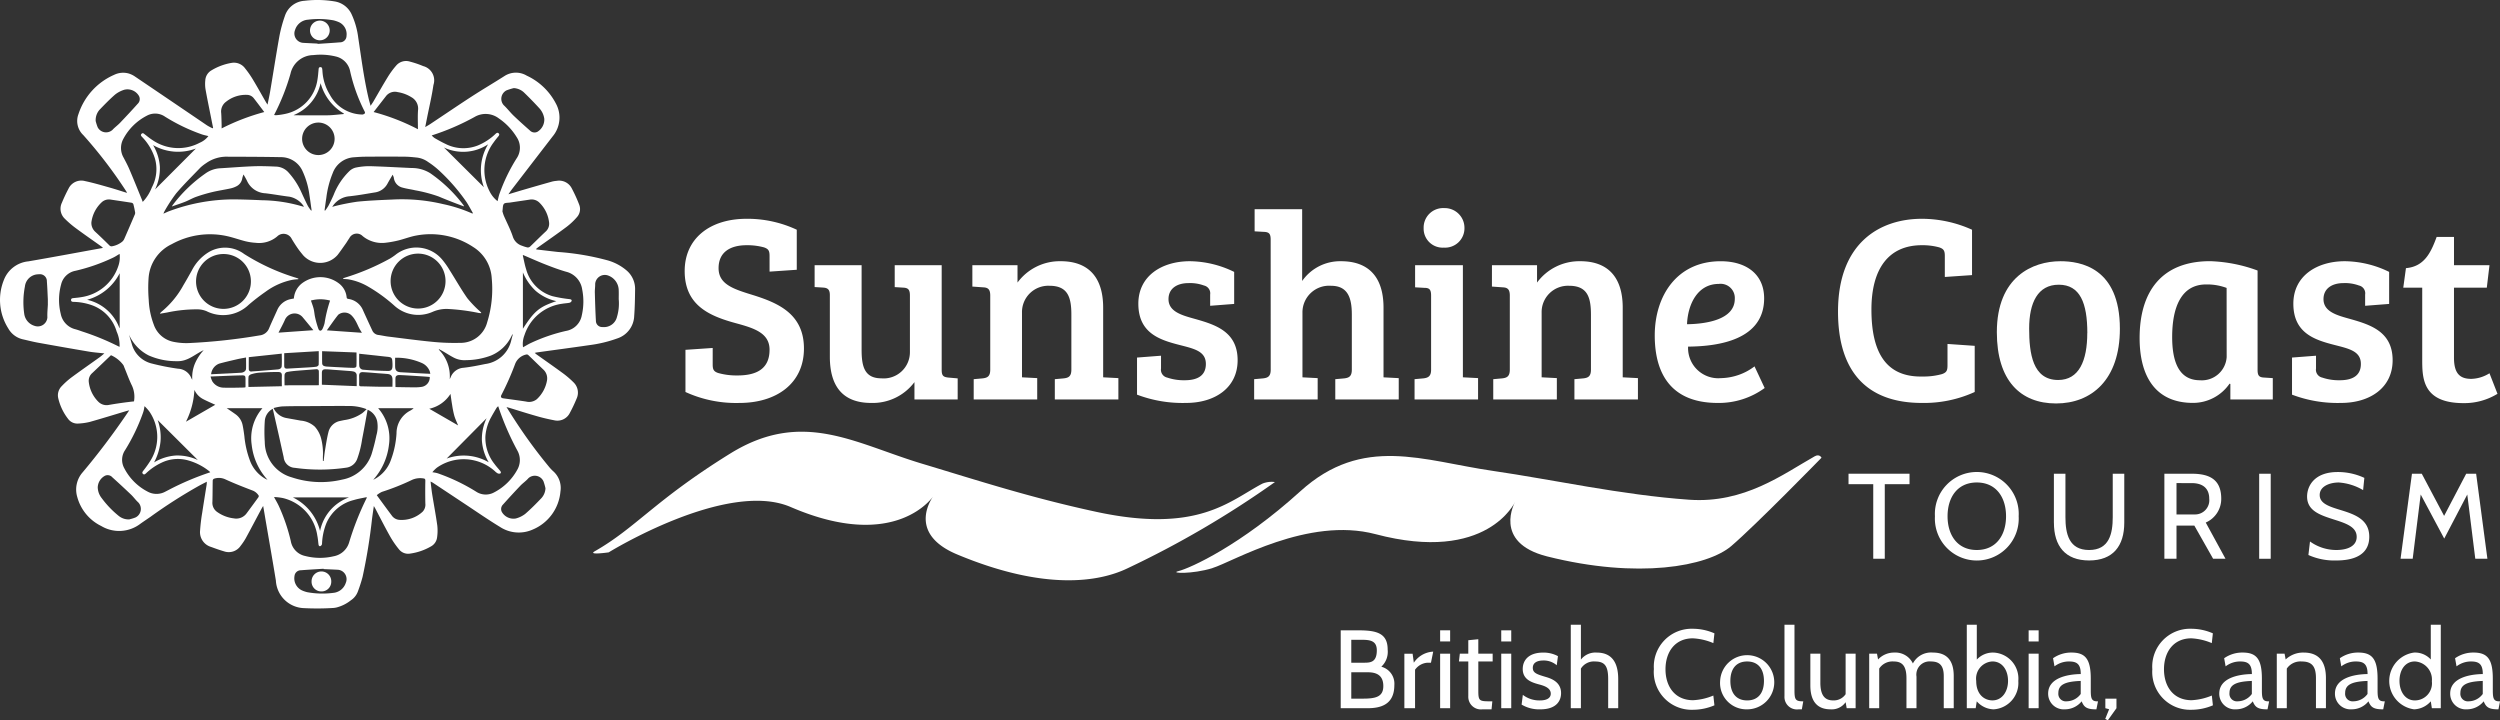 <svg xmlns="http://www.w3.org/2000/svg" xmlns:xlink="http://www.w3.org/1999/xlink" width="232.528" height="67" viewBox="0 0 232.528 67">
  <rect x="0" y="0" width="232.528" height="67" fill="#333333" stroke="none"/>
  <defs>
    <clipPath id="clip-path">
      <rect id="Rectangle_6" data-name="Rectangle 6" width="232.528" height="67" fill="none"/>
    </clipPath>
  </defs>
  <g id="logo_header" data-name="logo header" clip-path="url(#clip-path)">
    <path id="Path_131787" data-name="Path 131787" d="M50.84,25.911c0-1.564-1.416-2.011-3.154-2.482-2.456-.67-4.741-1.664-4.741-4.842,0-3.028,2.334-4.864,5.758-4.864A10.839,10.839,0,0,1,53.37,14.74v3.724l-2.53.173V17.2c0-.472-.076-.669-.522-.819a5.851,5.851,0,0,0-1.615-.2c-1.464,0-2.605.6-2.605,2.134s1.44,1.962,3.3,2.533c2.257.721,4.64,1.738,4.64,4.938,0,3.277-2.58,5.066-6.007,5.066a11.3,11.3,0,0,1-5.014-1.019V25.911l2.533-.173V27.25c0,.473.074.672.522.82a6.278,6.278,0,0,0,1.785.224c1.639,0,2.981-.522,2.981-2.383" transform="translate(20.738 6.627)" fill="#fff"/>
    <path id="Path_131788" data-name="Path 131788" d="M64.4,29.121h-4.02V27.508a4.843,4.843,0,0,1-4.022,1.937c-2.482,0-3.847-1.366-3.847-4.3V19.415c0-.522-.2-.67-.621-.7l-.795-.049V16.635h4.37V24.5c0,1.513.248,2.656,1.836,2.656A2.441,2.441,0,0,0,59.959,24.7V19.464c0-.546-.148-.719-.62-.744l-.795-.049V16.635h4.369v9.729c0,.547.148.67.621.721l.867.076Z" transform="translate(24.674 8.033)" fill="#fff"/>
    <path id="Path_131789" data-name="Path 131789" d="M60.989,16.756h4.2V18.37a4.878,4.878,0,0,1,4.02-1.986c2.482,0,3.946,1.391,3.946,4.32v6.479l1.416.074v1.986H68.659V27.356l.82-.074c.472-.05.719-.2.719-.82V21.349c0-1.639-.347-2.681-2.035-2.681a2.449,2.449,0,0,0-2.557,2.508v6.007l1.415.074v1.986H61.114V27.356l.82-.074c.472-.05.719-.2.719-.82V19.586c0-.546-.173-.744-.621-.77l-1.042-.074Z" transform="translate(29.451 7.912)" fill="#fff"/>
    <path id="Path_131790" data-name="Path 131790" d="M76.107,18.42c-1.068,0-1.861.5-1.861,1.49,0,1.14,1.191,1.489,2.358,1.812,1.937.546,4.071,1.166,4.071,3.872,0,2.582-2.134,3.971-4.79,3.971a11.946,11.946,0,0,1-4.567-.77V25.345l2.232-.172v1.191a.744.744,0,0,0,.572.842,4.8,4.8,0,0,0,1.637.249c1.243,0,1.962-.472,1.962-1.514,0-1.191-1.091-1.416-2.432-1.763-1.837-.47-3.848-1.091-3.848-3.845,0-2.583,2.186-3.949,4.791-3.949a9.57,9.57,0,0,1,4.121.994v2.979l-2.233.173V19.488a.746.746,0,0,0-.572-.844,3.741,3.741,0,0,0-1.44-.224" transform="translate(34.438 7.912)" fill="#fff"/>
    <path id="Path_131791" data-name="Path 131791" d="M80.2,15.951c0-.546-.15-.7-.623-.721l-.869-.049V13.12h4.421V19.8a4.3,4.3,0,0,1,3.624-1.839c2.481,0,3.944,1.392,3.944,4.32v6.48l1.415.074V30.82H86.21V28.932l.82-.073c.47-.052.719-.2.719-.82V22.926c0-1.516-.347-2.681-1.935-2.681a2.477,2.477,0,0,0-2.657,2.506V28.76l1.415.074V30.82H78.664V28.932l.82-.073c.472-.052.721-.2.721-.82Z" transform="translate(37.986 6.336)" fill="#fff"/>
    <path id="Path_131792" data-name="Path 131792" d="M93.22,28.791l1.412.074v1.986H88.725V28.964l.819-.074c.446-.05.719-.2.719-.8v-6.9c0-.546-.147-.719-.618-.719l-.87-.05v-2.06H93.22ZM91.48,13.053a1.835,1.835,0,0,1,1.886,1.863,1.8,1.8,0,0,1-1.911,1.812,1.765,1.765,0,0,1-1.885-1.812,1.811,1.811,0,0,1,1.91-1.863" transform="translate(42.845 6.303)" fill="#fff"/>
    <path id="Path_131793" data-name="Path 131793" d="M93.579,16.756h4.194V18.37a4.886,4.886,0,0,1,4.023-1.986c2.479,0,3.946,1.391,3.946,4.32v6.479l1.415.074v1.986h-5.908V27.356l.82-.074c.472-.05.718-.2.718-.82V21.349c0-1.639-.347-2.681-2.035-2.681A2.45,2.45,0,0,0,98.2,21.175v6.007l1.415.074v1.986H93.7V27.356l.82-.074c.472-.05.721-.2.721-.82V19.586c0-.546-.175-.744-.623-.77l-1.041-.074Z" transform="translate(45.189 7.912)" fill="#fff"/>
    <path id="Path_131794" data-name="Path 131794" d="M113.966,19.835c0,3.823-4.145,4.468-7.073,4.492a2.809,2.809,0,0,0,3.052,2.932,5.343,5.343,0,0,0,3.127-1.094l.943,2.012a7.221,7.221,0,0,1-4.367,1.389c-4.219,0-5.857-2.582-5.857-6.28,0-3.673,2.058-6.9,6.13-6.9,2.43,0,4.045,1.241,4.045,3.451m-4.219-1.341c-1.987,0-2.88,1.911-2.954,3.749,1.836-.025,4.443-.446,4.443-2.358a1.32,1.32,0,0,0-1.489-1.391" transform="translate(50.119 7.912)" fill="#fff"/>
    <path id="Path_131795" data-name="Path 131795" d="M123.084,16.18c-3.129,0-4.692,2.233-4.692,5.982,0,3.9,1.29,6.305,4.741,6.231a6.392,6.392,0,0,0,1.811-.222c.449-.15.523-.35.523-.82V25.364l2.531.175v4.293a11.343,11.343,0,0,1-4.914,1.019c-5.037,0-7.8-2.829-7.8-8.49,0-6.479,3.973-8.638,7.8-8.638a11.381,11.381,0,0,1,4.665,1.017v4.22l-2.531.174V17.2c0-.472-.074-.67-.521-.819a5.833,5.833,0,0,0-1.613-.2" transform="translate(55.672 6.627)" fill="#fff"/>
    <path id="Path_131796" data-name="Path 131796" d="M131.156,16.384c1.837,0,5.536.571,5.536,6.28,0,4.766-2.657,6.95-5.932,6.95-3.326,0-5.512-2.135-5.512-6.629,0-5.162,3.351-6.6,5.908-6.6m2.508,6.677c0-2.78-.67-4.493-2.657-4.493-1.959,0-2.754,1.689-2.754,4.071,0,2.307.322,4.791,2.7,4.791,1.937,0,2.706-1.787,2.706-4.369" transform="translate(60.481 7.912)" fill="#fff"/>
    <path id="Path_131797" data-name="Path 131797" d="M145.175,26.487c0,.547.148.7.62.719l.795.052v1.986h-3.946V27.8l-.076-.025a4.125,4.125,0,0,1-3.4,1.787c-3.5,0-4.965-2.484-4.965-6.031,0-4.369,2.086-7.151,6.553-7.151a13.994,13.994,0,0,1,4.419.87Zm-2.88-7.619a5.189,5.189,0,0,0-1.911-.323c-2.358,0-3.153,2.21-3.153,4.891,0,2.058.5,4.02,2.582,4.02A2.312,2.312,0,0,0,142.3,25.3Z" transform="translate(64.805 7.912)" fill="#fff"/>
    <path id="Path_131798" data-name="Path 131798" d="M148.551,18.42c-1.066,0-1.861.5-1.861,1.49,0,1.14,1.191,1.489,2.358,1.812,1.937.546,4.072,1.166,4.072,3.872,0,2.582-2.135,3.971-4.791,3.971a11.936,11.936,0,0,1-4.567-.77V25.345l2.232-.172v1.191a.745.745,0,0,0,.574.842,4.789,4.789,0,0,0,1.637.249c1.241,0,1.962-.472,1.962-1.514,0-1.191-1.091-1.416-2.433-1.763-1.837-.47-3.848-1.091-3.848-3.845,0-2.583,2.186-3.949,4.791-3.949a9.557,9.557,0,0,1,4.119.994v2.979l-2.233.173V19.488a.744.744,0,0,0-.569-.844,3.758,3.758,0,0,0-1.441-.224" transform="translate(69.421 7.912)" fill="#fff"/>
    <path id="Path_131799" data-name="Path 131799" d="M155.457,14.861v2.631h3.3l-.248,2.086h-3.053V26.1c0,1.517.6,1.963,1.613,1.963a3.323,3.323,0,0,0,1.688-.522l.746,1.911a5.906,5.906,0,0,1-3.153.867c-3.87,0-3.848-2.383-3.848-4.119V19.578h-1.762l.249-1.814c1.735-.148,2.331-1.489,2.855-2.9Z" transform="translate(72.792 7.176)" fill="#fff"/>
    <path id="Path_131800" data-name="Path 131800" d="M119.317,30.686v6.935h-1.072V30.686h-2.3v-.973h5.674v.973Z" transform="translate(55.988 14.348)" fill="#fff"/>
    <path id="Path_131801" data-name="Path 131801" d="M121.365,33.72a3.9,3.9,0,1,1,7.788,0,3.9,3.9,0,1,1-7.788,0m1.174,0c0,1.751.915,3.139,2.72,3.139s2.72-1.388,2.72-3.139-.915-3.141-2.72-3.141-2.72,1.389-2.72,3.141" transform="translate(58.606 14.297)" fill="#fff"/>
    <path id="Path_131802" data-name="Path 131802" d="M128.826,34.266V29.714H129.9v4.033c0,1.557.328,3.061,2.2,3.061s2.2-1.514,2.2-3.061V29.714h1.072v4.552c0,2.169-1.047,3.514-3.271,3.514s-3.273-1.345-3.273-3.514" transform="translate(62.209 14.349)" fill="#fff"/>
    <path id="Path_131803" data-name="Path 131803" d="M140.29,37.622l-1.748-3.086h-1.658v3.086h-1.128V29.714h2.559c1.647,0,2.73.543,2.73,2.316a2.4,2.4,0,0,1-1.441,2.224l1.837,3.368Zm-3.406-7.038V33.5h1.7a1.322,1.322,0,0,0,1.344-1.468c0-.915-.553-1.446-1.627-1.446Z" transform="translate(65.555 14.349)" fill="#fff"/>
    <rect id="Rectangle_5" data-name="Rectangle 5" width="1.072" height="7.908" transform="translate(210.129 44.063)" fill="#fff"/>
    <path id="Path_131804" data-name="Path 131804" d="M144.83,37.322l.147-1.255a4.191,4.191,0,0,0,2.46.792c.968,0,1.883-.328,1.883-1.22s-.9-1.232-2.042-1.591c-1.309-.421-2.571-.805-2.571-2.159,0-.982.675-2.282,2.843-2.282a5.824,5.824,0,0,1,2.482.544l-.114,1.139a5.122,5.122,0,0,0-2.266-.71c-.814,0-1.772.338-1.772,1.163,0,.734.755,1.028,1.7,1.323,1.387.429,2.911.847,2.911,2.562,0,.836-.35,2.205-3.081,2.205a5.882,5.882,0,0,1-2.583-.51" transform="translate(69.878 14.297)" fill="#fff"/>
    <path id="Path_131805" data-name="Path 131805" d="M157.52,37.622l-.744-5.976-2.144,4.1-2.189-4.1-.744,5.976h-1.129l1.06-7.908h.913l2.078,3.921,2.054-3.921h.925l1.048,7.908Z" transform="translate(72.709 14.348)" fill="#fff"/>
    <path id="Path_131806" data-name="Path 131806" d="M39.931,38.02c.916.531,1.82,1.05,2.678,1.548-.114-.286-.264-.59-.357-.912a8.8,8.8,0,0,1-.2-1c-.058-.328-.1-.658-.151-1.019a3.116,3.116,0,0,1-1.969,1.381m-19.909-.368c-.369-.171-.74-.326-1.1-.513a1.787,1.787,0,0,1-.841-.876,7.361,7.361,0,0,1-.786,2.963l2.724-1.573m8.9-9.7c.087.264.187.512.251.768s.077.54.141.808a8.7,8.7,0,0,0,.3,1.054c.089.237.274.233.389,0a2.824,2.824,0,0,0,.188-.523,12.549,12.549,0,0,1,.512-2.1,3.391,3.391,0,0,0-1.777-.007m7.861,8.051c.589.009,1.16.024,1.732.024a4.256,4.256,0,0,0,.715-.044.893.893,0,0,0,.741-.919c-.083-.006-.168-.019-.251-.025q-.71-.051-1.418-.092c-.374-.024-.746-.046-1.12-.061-.249-.009-.386.074-.4.267-.016.273,0,.544,0,.851m-13.969.03c.01-.031.021-.043.021-.056,0-.227,0-.454,0-.681,0-.335-.025-.393-.371-.383-.94.021-1.877.067-2.88.107a2.27,2.27,0,0,0,.16.443,1.262,1.262,0,0,0,1.077.595c.586.019,1.174,0,1.762-.01.079,0,.156-.01.227-.015m.077-2.783c-.313.059-.6.107-.873.172-.546.128-1.093.251-1.63.4a1.175,1.175,0,0,0-.749.988c.2-.01.409-.019.614-.031.719-.034,1.441-.068,2.162-.111.261-.015.466-.168.473-.375.013-.34,0-.679,0-1.047m6.261-2.534c-.35-.424-.66-.805-.976-1.182a.979.979,0,0,0-1.676.233c-.176.4-.389.777-.589,1.177l3.24-.228m7.607,2.561c0,.292-.006.559,0,.824.007.356.151.5.51.525q1.141.065,2.281.125c.151.009.3.013.482.021-.022-.095-.033-.165-.053-.231a1.388,1.388,0,0,0-.781-.792,5.854,5.854,0,0,0-2.439-.472m-3.09-2.321c-.107-.176-.194-.313-.265-.452-.117-.227-.208-.464-.34-.681a2.108,2.108,0,0,0-.4-.519.941.941,0,0,0-1.2-.022c-.366.457-.691.943-1.057,1.447,1.111.079,2.172.153,3.258.227m2.844,5.021c0-.254.013-.5,0-.744-.021-.292-.169-.418-.467-.445s-.612-.049-.918-.071c-.454-.037-.9-.076-1.36-.1-.262-.01-.359.107-.354.365s.009.509,0,.762c-.007.153.05.191.194.193.555.006,1.108.028,1.662.036.408.007.814,0,1.249,0m-10.294-.046c0-.311-.013-.6,0-.884.024-.394-.092-.443-.44-.44-.562,0-1.124.027-1.683.064a3.54,3.54,0,0,0-.741.151c-.093.03-.225.136-.231.217-.028.314-.012.632-.012.961l3.1-.068M33.41,32.9c0,.387-.015.753.006,1.118a.392.392,0,0,0,.4.371c.3.027.6.05.9.064.454.024.908.043,1.36.049.288.006.4-.1.427-.389a3.342,3.342,0,0,0-.006-.439c-.018-.393-.079-.452-.475-.491-.445-.043-.888-.1-1.333-.145-.417-.046-.832-.089-1.283-.138m-10.266.323c0,.383-.007.743,0,1.1a.216.216,0,0,0,.262.228c.233-.021.466-.031.7-.049q.867-.069,1.736-.142c.185-.016.35-.111.363-.288.028-.387.007-.779.007-1.18l-3.073.328m6.52,2.611c0-.434.009-.86,0-1.286,0-.162-.12-.217-.282-.2-.612.05-1.223.093-1.834.144-.258.024-.518.05-.773.1a.313.313,0,0,0-.3.282c-.016.319,0,.636,0,.967Zm3.523.086c0-.347,0-.667,0-.986a.359.359,0,0,0-.3-.375,1.812,1.812,0,0,0-.3-.044c-.54-.04-1.08-.082-1.618-.12-.234-.016-.467-.044-.7-.043s-.32.1-.322.334v1.1l3.231.133m-3.209-3.249c0,.408-.009.795.009,1.18a.293.293,0,0,0,.165.194,1.021,1.021,0,0,0,.332.058q.632.038,1.26.068c.375.021.747.042,1.123.047.129,0,.3-.018.305-.187.018-.414.006-.823.006-1.243-1.071-.04-2.118-.08-3.2-.119m-3.525.187c0,.4,0,.78,0,1.16,0,.212.079.285.3.273.652-.037,1.308-.074,1.96-.113.246-.016.494-.028.737-.068.079-.012.2-.108.208-.171.016-.417.007-.836.007-1.272l-3.21.191M47.7,31.087c-.046.037-.061.042-.064.052-.021.037-.037.071-.055.108a3.654,3.654,0,0,1-1.914,1.822,6.712,6.712,0,0,1-2.309.429A2.16,2.16,0,0,1,42.2,33.26c-.331-.172-.645-.378-.967-.566-.128-.076-.26-.144-.391-.215l-.034.037a3.5,3.5,0,0,1,1.022,2.746c.046-.087.067-.12.08-.156a1.382,1.382,0,0,1,1.213-.9c.675-.076,1.345-.212,2.009-.348a2.86,2.86,0,0,0,2.423-2.21c.043-.176.092-.35.148-.562m-35.7.055c.083.273.163.546.245.817a2.55,2.55,0,0,0,1.894,1.86,21.92,21.92,0,0,0,2.411.475,1.4,1.4,0,0,1,1.246.884c.013.033.036.062.085.147a3.332,3.332,0,0,1,.246-1.507,4.42,4.42,0,0,1,.817-1.249c-.814.368-1.478,1.059-2.457,1.025a6.325,6.325,0,0,1-2.648-.528,3.947,3.947,0,0,1-1.837-1.923M29.823,7.729a4.173,4.173,0,0,1-2.515,2.979.944.944,0,0,0,.208.016c1,0,2,.015,3,0,.477-.009.952-.074,1.427-.113.015,0,.028-.018.058-.04a4.712,4.712,0,0,1-2.181-2.841M11.134,25.409A4.824,4.824,0,0,1,8.1,27.884a4.174,4.174,0,0,1,3.012,2.645.2.2,0,0,0,.021-.09v-5.03m33.872-8A4.642,4.642,0,0,1,45.4,13.42a4.188,4.188,0,0,1-4.109.3l3.716,3.694M32.47,46.262H27.236a4.735,4.735,0,0,1,2.533,3.129,4.2,4.2,0,0,1,2.7-3.129M14.328,43.01a4.548,4.548,0,0,1,1.99-.641,4.474,4.474,0,0,1,2.083.42c-1.268-1.26-2.5-2.49-3.737-3.719a4.672,4.672,0,0,1,.265,2,5.235,5.235,0,0,1-.6,1.94m37.421-15a4.4,4.4,0,0,1-1.928-.958,5.036,5.036,0,0,1-1.186-1.713v5.236c1.075-1.661,1.527-2.037,3.114-2.565M14.236,13.493a4.529,4.529,0,0,1,.636,2.03,4.565,4.565,0,0,1-.452,2.1l3.8-3.808a4.685,4.685,0,0,1-3.98-.317M45.458,43a4.549,4.549,0,0,1-.636-2.017,4.462,4.462,0,0,1,.439-2.086l-3.719,3.756A4.625,4.625,0,0,1,45.458,43m-21.044-5.03H21.091c.3.2.549.371.79.543a1.643,1.643,0,0,1,.684,1.025c.071.341.119.682.163,1.028a8.876,8.876,0,0,0,.52,2.275,3.222,3.222,0,0,0,1.45,1.7c.059.03.123.056.184.085a5.755,5.755,0,0,1-1.473-3.258,4.247,4.247,0,0,1,1-3.4m10.3,6.658c.028-.015.059-.027.09-.04a3.239,3.239,0,0,0,1.567-1.824,8.447,8.447,0,0,0,.515-2.46,2.36,2.36,0,0,1,1.286-2.113,3.318,3.318,0,0,0,.288-.19l-.016-.034H35.17a4.253,4.253,0,0,1,1.007,3.409,5.869,5.869,0,0,1-1.465,3.252m16.024.792a5.594,5.594,0,0,0-.185-.648.887.887,0,0,0-1.406-.289c-.215.252-.5.442-.733.682q-.83.872-1.63,1.768a.586.586,0,0,0-.082.724,1.249,1.249,0,0,0,1.268.571,2.415,2.415,0,0,0,.873-.421c.535-.458,1.032-.965,1.521-1.477a1.448,1.448,0,0,0,.372-.909M12.053,48.3a3.877,3.877,0,0,0,.553-.171.886.886,0,0,0,.268-1.387c-.246-.219-.44-.5-.681-.731-.575-.547-1.157-1.088-1.747-1.618a.576.576,0,0,0-.755-.1,1.268,1.268,0,0,0-.6,1.034,1.677,1.677,0,0,0,.375,1.013A8.894,8.894,0,0,0,11.061,48a1.448,1.448,0,0,0,.992.308M4.45,28.286h0c0-.148,0-.294,0-.442-.027-.559-.047-1.12-.09-1.677a.642.642,0,0,0-.743-.654,1.273,1.273,0,0,0-1.3,1.137,7.6,7.6,0,0,0-.067,2.512,1.356,1.356,0,0,0,.965,1.146.892.892,0,0,0,1.192-.8c-.019-.406.028-.816.046-1.22M30.1,52.932V52.9c-.706.046-1.413.085-2.118.141a.591.591,0,0,0-.589.528,1.241,1.241,0,0,0,.727,1.36,2.81,2.81,0,0,0,.454.151,7.756,7.756,0,0,0,2.414.064,1.348,1.348,0,0,0,1.174-.931.874.874,0,0,0-.781-1.222c-.426-.022-.854-.04-1.28-.059M8.9,11.261a4.557,4.557,0,0,0,.184.574.88.88,0,0,0,1.373.248c.221-.24.492-.432.718-.669.553-.58,1.1-1.163,1.631-1.759a.6.6,0,0,0,.09-.776,1.237,1.237,0,0,0-1.338-.531A2.625,2.625,0,0,0,10.7,8.8c-.507.442-.977.927-1.443,1.412A1.459,1.459,0,0,0,8.9,11.261M57.548,27.835c0-.265.01-.534,0-.8a1.479,1.479,0,0,0-.962-1.4.9.9,0,0,0-1.228.77c.007.273-.04.547-.031.82.024.879.049,1.76.1,2.638a.577.577,0,0,0,.621.555,1.238,1.238,0,0,0,1.338-.945,4.351,4.351,0,0,0,.163-1.642M47.785,8.194a6.354,6.354,0,0,0-.663.206.883.883,0,0,0-.27,1.382c.325.305.6.667.919.976.5.477,1.008.934,1.524,1.388a.594.594,0,0,0,.7.107,1.331,1.331,0,0,0,.63-1.21,1.819,1.819,0,0,0-.44-.952q-.712-.781-1.477-1.517a1.522,1.522,0,0,0-.928-.38M29.536,4.053l0,.031c.7-.049,1.4-.089,2.094-.147a.6.6,0,0,0,.6-.592,1.229,1.229,0,0,0-.719-1.289,3.269,3.269,0,0,0-.494-.165,7.86,7.86,0,0,0-2.373-.059,1.356,1.356,0,0,0-1.2.955.873.873,0,0,0,.771,1.2c.44.025.882.044,1.323.065M28.1,12.91A1.511,1.511,0,1,0,29.615,11.4,1.512,1.512,0,0,0,28.1,12.91m-3.522-2.493c-.332-.437-.642-.856-.962-1.265a.815.815,0,0,0-.578-.326,2.931,2.931,0,0,0-2.014.639,1.126,1.126,0,0,0-.449,1.059c.025.372.028.747.039,1.121,0,.087,0,.178,0,.3a20.235,20.235,0,0,1,3.965-1.524m10.171,0a19.9,19.9,0,0,1,4.122,1.6c0-.626-.031-1.194.009-1.759a1.214,1.214,0,0,0-.623-1.225,3.4,3.4,0,0,0-1.268-.469,1.044,1.044,0,0,0-1.068.347c-.387.5-.771.991-1.173,1.508M21.816,48.226a1.194,1.194,0,0,0,1.12-.479c.371-.5.738-1,1.1-1.5.027-.04.046-.128.022-.154a1.171,1.171,0,0,0-.513-.449c-.876-.334-1.753-.675-2.605-1.068a1.406,1.406,0,0,0-1.04-.047.213.213,0,0,0-.114.156c-.015.67-.009,1.338-.03,2a1.033,1.033,0,0,0,.424.921,3.339,3.339,0,0,0,1.631.615m13.229-2.169c.489.667.94,1.287,1.4,1.9a.946.946,0,0,0,.7.4,2.865,2.865,0,0,0,2.167-.756.953.953,0,0,0,.254-.774c-.012-.7-.015-1.4,0-2.1,0-.135-.025-.2-.151-.219a1.862,1.862,0,0,0-1.06.12A21.876,21.876,0,0,1,35.52,45.75a2.239,2.239,0,0,0-.475.307M50.887,35.315a1.113,1.113,0,0,0-.357-.948c-.464-.439-.919-.891-1.382-1.333a.233.233,0,0,0-.162-.067,1.422,1.422,0,0,0-1.065.863,25.749,25.749,0,0,1-1.284,2.906c-.095.173-.024.289.171.313.707.1,1.415.19,2.122.3a1.143,1.143,0,0,0,1-.219,3.091,3.091,0,0,0,.958-1.811M8.5,20.682a1.111,1.111,0,0,0,.368.884c.442.408.873.827,1.3,1.25a.276.276,0,0,0,.283.085,2.06,2.06,0,0,0,.918-.423.716.716,0,0,0,.185-.248q.485-1.105.959-2.22a.461.461,0,0,0,.059-.224c-.044-.27-.1-.538-.169-.8a.235.235,0,0,0-.163-.129c-.639-.1-1.281-.193-1.922-.289a.992.992,0,0,0-.826.216,3.077,3.077,0,0,0-.992,1.9M30.036,42.873a.518.518,0,0,0,.065.007c.044-.341.076-.687.133-1.025.095-.566.179-1.134.32-1.688a1.38,1.38,0,0,1,1.085-1.014c.123-.028.248-.052.372-.079a3.839,3.839,0,0,0,1.685-.647c.138-.107.26-.234.408-.366a4.462,4.462,0,0,0-1.649-.3c-1.32-.007-2.644.006-3.97.013-.752,0-1.508,0-2.261.028a4.985,4.985,0,0,0-.78.151,1.634,1.634,0,0,0,1.253.939c.426.08.853.15,1.278.231a2.211,2.211,0,0,1,1.3.556,2.621,2.621,0,0,1,.592,1.1,5.584,5.584,0,0,1,.166,1.689c0,.136,0,.273,0,.408m-19.709-9.84c-.6.571-1.166,1.12-1.738,1.658a.948.948,0,0,0-.329.824,3.075,3.075,0,0,0,.884,1.842,1.079,1.079,0,0,0,1,.3c.387-.068.774-.129,1.166-.184s.764-.1,1.155-.144a2.46,2.46,0,0,0-.181-1.447c-.279-.566-.489-1.166-.733-1.751a.813.813,0,0,0-.08-.184,2.851,2.851,0,0,0-1.14-.909m36.4-13.4a3.882,3.882,0,0,0,.125.4c.28.648.614,1.277.838,1.946a1.307,1.307,0,0,0,.867.872,3.49,3.49,0,0,0,.5.157.317.317,0,0,0,.239-.074c.479-.455.943-.924,1.425-1.376a.979.979,0,0,0,.351-.854,3.051,3.051,0,0,0-.881-1.843,1.034,1.034,0,0,0-.937-.3c-.608.093-1.216.178-1.822.271-.2.03-.466.006-.565.123-.119.139-.089.4-.135.675M25.374,38.024a1.374,1.374,0,0,0-.747,1.166,14.329,14.329,0,0,0,0,1.922A3.436,3.436,0,0,0,27.144,44.4a8.558,8.558,0,0,0,4.684.208,3.561,3.561,0,0,0,2.727-2.35,17.98,17.98,0,0,0,.452-1.759,2.869,2.869,0,0,0,.076-1.308,1.5,1.5,0,0,0-.891-1.08c-.171.927-.331,1.84-.512,2.748a9.038,9.038,0,0,1-.461,1.837,1.249,1.249,0,0,1-1,.8,16.8,16.8,0,0,1-4.793.018,1.088,1.088,0,0,1-1.041-.992c-.166-.737-.325-1.474-.491-2.208-.171-.753-.343-1.507-.522-2.287M43.94,19.86a.6.6,0,0,1,.047-.039c-.2-.348-.386-.706-.607-1.044A17.729,17.729,0,0,0,40.8,15.821a7.657,7.657,0,0,0-.983-.756,2.2,2.2,0,0,0-1.032-.409c-.38-.039-.758-.08-1.139-.082-1.2-.012-2.393-.009-3.59,0-.393,0-.787.028-1.18.058a2.241,2.241,0,0,0-1.932,1.477,8.773,8.773,0,0,0-.593,2.3c-.061.386-.108.771-.165,1.157l.055.025a4.576,4.576,0,0,0,.307-.452c.172-.331.334-.669.485-1.011a6.252,6.252,0,0,1,1.471-2.22,1.285,1.285,0,0,1,.584-.32,6.3,6.3,0,0,1,1.309-.132c1.3.037,2.6.114,3.9.172a3.194,3.194,0,0,1,1.728.488,13.465,13.465,0,0,1,3.093,2.978.676.676,0,0,1,.049.1.839.839,0,0,1-.117-.033c-.758-.279-1.505-.571-2.248-.885a13.734,13.734,0,0,0-2.18-.575c-.39-.093-.79-.139-1.174-.249a1.06,1.06,0,0,1-.817-.915,1.387,1.387,0,0,0-.11-.288c-.169.291-.326.547-.469.811a1.574,1.574,0,0,1-1.2.841c-.777.126-1.554.27-2.334.353a2.073,2.073,0,0,0-1.616.988c.11-.031.2-.061.288-.082a20.522,20.522,0,0,1,2.037-.4c1.083-.11,2.172-.153,3.261-.2a16.56,16.56,0,0,1,4.733.426,13.542,13.542,0,0,1,2.711.875m-15-.27c.018-.009.034-.016.052-.027-.068-.467-.126-.934-.2-1.4a7.655,7.655,0,0,0-.633-2.224,2.194,2.194,0,0,0-2.014-1.323c-1.618-.031-3.236-.039-4.854-.037a3.291,3.291,0,0,0-2.118.6,4.14,4.14,0,0,0-.507.39c-.768.8-1.56,1.579-2.276,2.42A14.524,14.524,0,0,0,15.3,19.647a1.766,1.766,0,0,0-.1.227c.215-.092.393-.184.581-.249a17.2,17.2,0,0,1,6.058-1.08c.842.012,1.685.04,2.524.08a13.748,13.748,0,0,1,3.752.571c.043.013.09.015.163.03a2.052,2.052,0,0,0-1.355-.93c-.741-.092-1.478-.227-2.22-.317a1.976,1.976,0,0,1-1.725-1.151c-.087-.191-.2-.368-.326-.6a2.235,2.235,0,0,0-.114.334,1.006,1.006,0,0,1-.568.776,2.231,2.231,0,0,1-.546.191c-.547.119-1.1.2-1.649.329a15.093,15.093,0,0,0-1.492.436c-.359.123-.688.32-1.042.463-.4.159-.808.291-1.255.449a1.5,1.5,0,0,1,.086-.145,13.374,13.374,0,0,1,3.015-2.911,2.6,2.6,0,0,1,1.314-.494c1.056-.062,2.107-.151,3.162-.191.7-.027,1.4,0,2.1.03a1.618,1.618,0,0,1,1.164.54,6.927,6.927,0,0,1,1.192,1.82c.2.436.4.872.617,1.3a3.707,3.707,0,0,0,.3.433m17.4,18.2a.666.666,0,0,0-.142.136c-.171.285-.34.569-.5.862a4.278,4.278,0,0,0-.546,1.787A3.917,3.917,0,0,0,46,43.165c.156.214.337.412.51.617.071.086.122.191.019.26a.333.333,0,0,1-.259-.025,1.233,1.233,0,0,1-.233-.184,4.339,4.339,0,0,0-5.4-.335,2.768,2.768,0,0,0-.421.423c.128.021.234.036.338.059s.219.059.326.1a17.769,17.769,0,0,1,3.381,1.634,1.628,1.628,0,0,0,1.711.077A5.155,5.155,0,0,0,48.107,43.7a1.806,1.806,0,0,0,.01-1.8,25.314,25.314,0,0,1-1.777-4.115M48.649,32.3c.265-.145.509-.3.77-.418a16.089,16.089,0,0,1,3.212-1.1,1.793,1.793,0,0,0,1.484-1.459,5.733,5.733,0,0,0,.037-2.387,1.988,1.988,0,0,0-1.505-1.664c-.672-.194-1.329-.442-1.983-.7-.679-.267-1.346-.571-2.023-.856a.256.256,0,0,0-.006.086c.1.414.171.835.3,1.237a3.591,3.591,0,0,0,2.439,2.506,12.011,12.011,0,0,0,1.591.277c.113.019.237.04.2.179a.291.291,0,0,1-.2.159c-.214.046-.437.05-.654.089a4.28,4.28,0,0,0-3.528,2.921,2.237,2.237,0,0,0-.136,1.13M19.376,12.656c-.209-.053-.418-.092-.617-.162a17.114,17.114,0,0,1-3.4-1.636,1.614,1.614,0,0,0-1.71-.092A5.131,5.131,0,0,0,11.481,12.9a1.781,1.781,0,0,0,.016,1.763c.19.36.381.721.541,1.094.4.937.78,1.883,1.166,2.828.024.056.04.116.064.188.039-.033.058-.05.077-.068a4.164,4.164,0,0,0,.779-1.272,3.625,3.625,0,0,0,.3-2.644,4.993,4.993,0,0,0-1.182-2.023c-.085-.093-.208-.191-.076-.32s.225,0,.325.071c.23.175.451.36.694.513a4.246,4.246,0,0,0,4.4.243,1.959,1.959,0,0,0,.8-.62M34.127,46.265a.473.473,0,0,0-.116-.006c-.369.077-.743.141-1.1.249a3.761,3.761,0,0,0-2.539,2.122,5.7,5.7,0,0,0-.421,1.968.279.279,0,0,1-.156.2c-.12.031-.162-.074-.175-.187-.031-.27-.053-.547-.11-.814a4.22,4.22,0,0,0-3.2-3.473,5.272,5.272,0,0,0-.823-.095c.171.317.334.584.461.868a17.147,17.147,0,0,1,1.1,3.234,1.712,1.712,0,0,0,1.338,1.382,5.519,5.519,0,0,0,2.64.028,1.844,1.844,0,0,0,1.443-1.277,26.375,26.375,0,0,1,1.664-4.2M46.28,18.706c.061-.24.1-.463.176-.676a16.7,16.7,0,0,1,1.579-3.274,1.758,1.758,0,0,0,.022-2A5.7,5.7,0,0,0,46.4,11.015a2.026,2.026,0,0,0-2.278-.125,22.261,22.261,0,0,1-3.97,1.707,1.707,1.707,0,0,0,.271.245c.328.188.661.377,1.005.538a3.661,3.661,0,0,0,3.028.145A5.324,5.324,0,0,0,46.1,12.444c.086-.079.178-.135.279-.042s.047.19-.027.28c-.144.173-.289.35-.418.535a4.288,4.288,0,0,0-.387,4.6,2.61,2.61,0,0,0,.728.89M19.562,43.939a.8.8,0,0,0-.086-.1,5.519,5.519,0,0,0-1.92-1,3.491,3.491,0,0,0-2.537.2,5.424,5.424,0,0,0-1.431.979c-.089.082-.181.166-.292.059s-.034-.2.036-.3a9.864,9.864,0,0,0,.713-1.016,4.166,4.166,0,0,0-.148-4.478,3.885,3.885,0,0,0-.454-.506c-.03.154-.043.267-.07.374a2.649,2.649,0,0,1-.1.325,17.84,17.84,0,0,1-1.634,3.384,1.607,1.607,0,0,0-.087,1.677,5.055,5.055,0,0,0,2.2,2.2,1.709,1.709,0,0,0,1.634-.013c.1-.047.191-.1.286-.147a25.685,25.685,0,0,1,3.885-1.65M11.12,23.616c-.2.119-.389.246-.589.343a17,17,0,0,1-3.507,1.226,1.686,1.686,0,0,0-1.341,1.28A5.413,5.413,0,0,0,5.651,29.2,1.834,1.834,0,0,0,7.02,30.627c.2.055.394.123.589.193a23.974,23.974,0,0,1,3.368,1.375c.046.024.092.042.144.067a3.119,3.119,0,0,0-.27-1.419,3.682,3.682,0,0,0-2.333-2.465,5.42,5.42,0,0,0-1.668-.3c-.12,0-.245-.025-.242-.178s.126-.163.245-.176c.225-.024.452-.042.675-.082A4.275,4.275,0,0,0,11,24.758a2.486,2.486,0,0,0,.125-1.142M25.493,10.694a.805.805,0,0,0,.174.024,6.223,6.223,0,0,0,.884-.13,3.8,3.8,0,0,0,2.979-3.2c.052-.3.071-.6.1-.9.009-.12.015-.242.169-.245s.168.122.181.24c.006.053.009.105.012.159a4.728,4.728,0,0,0,.681,2.156,3.492,3.492,0,0,0,3.049,1.855.375.375,0,0,0,.214-.111c.024-.024.012-.111-.012-.154a15.8,15.8,0,0,1-1.352-3.735,1.757,1.757,0,0,0-1.346-1.4,5.923,5.923,0,0,0-2.069-.129A2.2,2.2,0,0,0,27.02,6.854a20.379,20.379,0,0,1-1.527,3.841m1.84,17.07a1.968,1.968,0,0,1,.767-1.422,2.838,2.838,0,0,1,3.414.012,1.822,1.822,0,0,1,.727,1.289c.012.129.079.145.179.162a1.728,1.728,0,0,1,1.336,1.035c.031.067.059.133.089.2.258.565.515,1.128.779,1.691a.713.713,0,0,0,.587.427c.279.036.552.1.83.138,1.4.172,2.807.365,4.217.5a20.141,20.141,0,0,0,2.521.093,2.551,2.551,0,0,0,2.534-1.91,10.374,10.374,0,0,0,.426-4.06,3.672,3.672,0,0,0-1.732-2.949A7.177,7.177,0,0,0,38.757,21.9c-.581.1-1.142.326-1.717.467a9.344,9.344,0,0,1-1.182.211,2.814,2.814,0,0,1-2.132-.624.769.769,0,0,0-1.234.2c-.122.168-.221.351-.343.519-.246.348-.486.7-.749,1.04a2.134,2.134,0,0,1-3.2.034c-.169-.206-.34-.412-.491-.63-.2-.286-.386-.58-.566-.876a.845.845,0,0,0-1.366-.246,2.608,2.608,0,0,1-1.983.59,5.412,5.412,0,0,1-.928-.136c-.6-.148-1.176-.362-1.774-.492a7.346,7.346,0,0,0-5.117.752,3.777,3.777,0,0,0-2.155,3.144,13.507,13.507,0,0,0,.012,2.02,7.357,7.357,0,0,0,.473,2.325,2.437,2.437,0,0,0,1.854,1.6,5.958,5.958,0,0,0,1.413.111,54.03,54.03,0,0,0,6.572-.713,1.054,1.054,0,0,0,.885-.666c.239-.565.5-1.121.752-1.682a1.732,1.732,0,0,1,1.252-1.026c.1-.022.194-.037.3-.058M49.877,23.2c.675.079,1.348.16,2.024.236a23.968,23.968,0,0,1,4.555.764,4.7,4.7,0,0,1,1.845.974,2.248,2.248,0,0,1,.77,1.742c-.01.823-.021,1.645-.083,2.462A2.281,2.281,0,0,1,57.4,31.482a11.992,11.992,0,0,1-2.545.614c-1.639.239-3.282.455-4.922.684-.052.007-.1.021-.2.042.082.065.13.113.187.154.807.574,1.619,1.139,2.414,1.722a8.668,8.668,0,0,1,.991.845,1.329,1.329,0,0,1,.307,1.533A13.567,13.567,0,0,1,53,38.408a1.289,1.289,0,0,1-1.456.682,17.126,17.126,0,0,1-1.673-.4c-.833-.237-1.659-.5-2.488-.755-.076-.022-.153-.039-.273-.071.255.4.479.767.716,1.127a46.364,46.364,0,0,0,3.193,4.372,3.967,3.967,0,0,0,.408.442,2.08,2.08,0,0,1,.7,1.914,4.217,4.217,0,0,1-2.577,3.535A3.186,3.186,0,0,1,46.489,49c-1.134-.69-2.226-1.452-3.335-2.183q-1.437-.954-2.874-1.906c-.059-.039-.126-.067-.233-.125.053.429.092.817.153,1.2.156.962.337,1.92.472,2.887a4.376,4.376,0,0,1-.016,1.1,1.109,1.109,0,0,1-.59.86,5.283,5.283,0,0,1-1.9.654,1.084,1.084,0,0,1-1.034-.366,8.536,8.536,0,0,1-.832-1.2c-.488-.866-.937-1.753-1.4-2.634-.033-.058-.065-.113-.129-.221-.061.424-.116.793-.165,1.166a52.15,52.15,0,0,1-.885,5.436,14.184,14.184,0,0,1-.436,1.351,1.67,1.67,0,0,1-.65.816,3.552,3.552,0,0,1-1.354.672,1.777,1.777,0,0,1-.279.04,24.117,24.117,0,0,1-2.758.015A2.707,2.707,0,0,1,25.66,54c-.313-1.923-.652-3.844-.982-5.767-.062-.375-.125-.75-.2-1.173-.053.089-.09.145-.122.2-.5.928-.986,1.865-1.492,2.791a5.718,5.718,0,0,1-.48.713,1.333,1.333,0,0,1-1.542.518c-.409-.12-.813-.264-1.213-.412a1.433,1.433,0,0,1-1.019-1.527,16.684,16.684,0,0,1,.2-1.668c.132-.87.274-1.741.412-2.611.01-.071.009-.145.013-.26-.246.128-.472.24-.691.36a46.848,46.848,0,0,0-4.573,2.924c-.3.206-.609.412-.908.624a3.25,3.25,0,0,1-3.645.214,4.229,4.229,0,0,1-2.232-2.7,2.425,2.425,0,0,1,.5-2.294,67.32,67.32,0,0,0,4.167-5.519c.043-.064.087-.128.166-.248-.15.039-.243.061-.337.089-1.111.332-2.22.676-3.339.992a5.614,5.614,0,0,1-1.084.15,1.067,1.067,0,0,1-.927-.436,4.964,4.964,0,0,1-.919-1.94,1.2,1.2,0,0,1,.335-1.111,7.13,7.13,0,0,1,.893-.8c.866-.639,1.75-1.253,2.625-1.88.144-.105.276-.222.442-.359-.518-.059-1-.089-1.468-.171q-2.362-.4-4.714-.827c-.472-.086-.939-.209-1.407-.313A2.076,2.076,0,0,1,.767,30.544a4.961,4.961,0,0,1-.4-4.52A2.719,2.719,0,0,1,2.632,24.31c2.29-.391,4.573-.822,6.858-1.235.018,0,.037-.012.087-.025-.074-.062-.132-.116-.193-.16-.764-.543-1.532-1.074-2.284-1.631a8.89,8.89,0,0,1-1.065-.908,1.285,1.285,0,0,1-.285-1.481c.187-.449.393-.891.621-1.318a1.32,1.32,0,0,1,1.541-.709c.767.163,1.523.386,2.282.6.531.15,1.054.323,1.621.5a1.5,1.5,0,0,0-.071-.145,42.362,42.362,0,0,0-4-5.236A1.8,1.8,0,0,1,7.3,10.608a6.027,6.027,0,0,1,3.31-3.645,1.921,1.921,0,0,1,1.332-.135,2.114,2.114,0,0,1,.592.277q3.363,2.273,6.722,4.557a4.787,4.787,0,0,0,.519.273c.016-.013.031-.028.046-.043-.064-.317-.13-.636-.191-.953-.176-.885-.36-1.766-.518-2.656a3.186,3.186,0,0,1-.018-.8,1.152,1.152,0,0,1,.589-.948,5.293,5.293,0,0,1,1.908-.694,1.288,1.288,0,0,1,1.214.528,9.221,9.221,0,0,1,.73,1.051c.414.687.8,1.388,1.2,2.08.037.064.077.122.15.233.089-.457.181-.862.249-1.269.286-1.7.549-3.4.854-5.1a12.763,12.763,0,0,1,.5-1.851A2.055,2.055,0,0,1,28.328.072a9.766,9.766,0,0,1,2.835.067,2.1,2.1,0,0,1,1.559,1.232,7.346,7.346,0,0,1,.6,2.15c.288,1.889.525,3.784.965,5.647.05.211.113.418.181.676.1-.157.184-.268.254-.387.445-.761.876-1.53,1.338-2.281a7.988,7.988,0,0,1,.79-1.078,1.208,1.208,0,0,1,1.3-.362,9.177,9.177,0,0,1,1.212.412,1.366,1.366,0,0,1,.952,1.757c-.147,1.028-.393,2.043-.595,3.065-.053.267-.107.534-.169.851.191-.116.347-.2.494-.3,1.28-.85,2.551-1.716,3.839-2.552,1-.648,2.024-1.249,3.025-1.888a1.96,1.96,0,0,1,2.086-.044A5.79,5.79,0,0,1,51.7,9.624a2.725,2.725,0,0,1-.3,3.067q-1.9,2.465-3.792,4.926c-.1.13-.191.268-.322.455.522-.156.985-.3,1.449-.433.879-.257,1.756-.509,2.637-.756a2.341,2.341,0,0,1,.4-.061,1.318,1.318,0,0,1,1.421.721,13.748,13.748,0,0,1,.678,1.49,1.118,1.118,0,0,1-.214,1.169,6.323,6.323,0,0,1-.959.9c-.867.65-1.759,1.265-2.641,1.894-.064.046-.123.1-.185.148,0,.019.007.037.01.056" transform="translate(0 0)" fill="#fff"/>
    <path id="Path_131807" data-name="Path 131807" d="M31.047,18.644A2.554,2.554,0,1,0,28.505,21.2a2.549,2.549,0,0,0,2.542-2.555m-9.526-.257c.058-.019.114-.042.173-.062a21.741,21.741,0,0,0,4.21-1.788,5.49,5.49,0,0,0,.48-.328,3.126,3.126,0,0,1,4.388.48,7.765,7.765,0,0,1,.675.967c.547.863,1.048,1.756,1.634,2.589a10.487,10.487,0,0,0,1.161,1.209c.037.039.079.071.116.11.006.006,0,.025,0,.065a2.211,2.211,0,0,1-.222-.019,19.037,19.037,0,0,0-2.939-.375,3.246,3.246,0,0,0-1.341.267,3.3,3.3,0,0,1-3.6-.6,14.687,14.687,0,0,0-2.4-1.741,5.518,5.518,0,0,0-1.83-.676c-.162-.025-.328-.027-.492-.039,0-.021-.009-.04-.013-.059" transform="translate(10.392 7.498)" fill="#fff"/>
    <path id="Path_131808" data-name="Path 131808" d="M15.944,16.126a2.551,2.551,0,1,0,2.548,2.545,2.542,2.542,0,0,0-2.548-2.545M22.9,18.47a5.156,5.156,0,0,0-.544.052,6.356,6.356,0,0,0-2.521,1.128,19.24,19.24,0,0,0-1.551,1.2,3.427,3.427,0,0,1-3.924.589,2.272,2.272,0,0,0-.819-.168,13.2,13.2,0,0,0-2.843.294l-.667.114a.684.684,0,0,1,.089-.139,8.4,8.4,0,0,0,2.1-2.527c.27-.445.519-.9.776-1.355a4.257,4.257,0,0,1,1.518-1.673,2.968,2.968,0,0,1,3.35.138,19.7,19.7,0,0,0,4.862,2.223c.062.021.122.044.182.067l-.01.056" transform="translate(4.845 7.501)" fill="#fff"/>
    <path id="Path_131809" data-name="Path 131809" d="M20.349,3.125a.916.916,0,1,1,.93-.908.915.915,0,0,1-.93.908" transform="translate(9.387 0.624)" fill="#fff"/>
    <path id="Path_131810" data-name="Path 131810" d="M20.459,37.693a.9.9,0,0,1-.916-.912.916.916,0,1,1,1.831,0,.9.9,0,0,1-.915.913" transform="translate(9.437 17.316)" fill="#fff"/>
    <path id="Path_131811" data-name="Path 131811" d="M38.648,38.3s-1.981.286-1.3-.1C41.2,36,42.935,33.46,49.937,29.118c6.725-4.17,11.577-.956,17.861.936C73.093,31.646,77.838,33.2,84,34.531c9.477,2.042,12.39-1.02,15.452-2.625a2.275,2.275,0,0,1,1.164-.145,90.241,90.241,0,0,1-13.7,8.017c-2.711,1.309-7.782,2.088-15.854-1.284-4.883-2.037-2.184-5.47-2.184-5.47s-3.418,5.322-13.3,1.059C49.632,31.514,38.648,38.3,38.648,38.3" transform="translate(17.967 13.076)" fill="#fff"/>
    <path id="Path_131812" data-name="Path 131812" d="M77.144,39.048c-1.894.581-3.968.482-3.2.289,1.164-.289,5.847-2.425,11.369-7.431,5.822-5.285,11.432-2.837,17.927-1.9,5.467.792,11.962,2.239,18.257,2.681,5.113.357,8.694-2.361,11.661-4.038.46-.261.636.132.636.132s-6.117,6.273-8.4,8.221c-2.208,1.879-8.635,3.093-17.123.956-5.128-1.295-2.967-5.089-2.967-5.089s-2.591,5.771-12.995,3.019c-6.27-1.658-13.267,2.573-15.163,3.154" transform="translate(35.627 13.794)" fill="#fff"/>
    <path id="Path_131813" data-name="Path 131813" d="M84.093,46.78V39.536h1.636c1.7,0,2.731.258,2.731,1.79a1.892,1.892,0,0,1-.59,1.594,1.631,1.631,0,0,1,1.212,1.708c0,1.852-1.314,2.152-2.5,2.152Zm.983-6.365v2.132H86.3c.58,0,1.151-.062,1.151-1.149,0-.91-.642-.983-1.438-.983Zm0,3.022V45.89H86.09c1.191,0,1.966-.125,1.966-1.169s-.682-1.284-1.449-1.284Z" transform="translate(40.608 19.092)" fill="#fff"/>
    <path id="Path_131814" data-name="Path 131814" d="M90.56,41.9h-.32a1.542,1.542,0,0,0-1.16.652v3.581h-.994V41.063h.767l.113.838a2.3,2.3,0,0,1,1.719-1.025h.083Z" transform="translate(42.536 19.739)" fill="#fff"/>
    <path id="Path_131815" data-name="Path 131815" d="M90.329,39.535h.931V40.57h-.931Zm0,2.174h.931V46.78h-.931Z" transform="translate(43.619 19.091)" fill="#fff"/>
    <path id="Path_131816" data-name="Path 131816" d="M94.542,46.614H93.7A1.172,1.172,0,0,1,92.379,45.4V42.164h-.87l.083-.725h.787V40.187l.931-.093v1.345h1.335v.725H93.311v2.669c0,.974.062,1.037,1.066,1.037h.237Z" transform="translate(44.189 19.361)" fill="#fff"/>
    <path id="Path_131817" data-name="Path 131817" d="M94.162,39.535h.931V40.57h-.931Zm0,2.174h.931V46.78h-.931Z" transform="translate(45.47 19.091)" fill="#fff"/>
    <path id="Path_131818" data-name="Path 131818" d="M95.44,45.765l.114-.9a2.518,2.518,0,0,0,1.584.518c.651,0,1.014-.227,1.014-.63,0-.528-.6-.725-1.014-.839-.694-.185-1.594-.433-1.594-1.458,0-.777.518-1.523,1.9-1.523a2.791,2.791,0,0,1,1.376.332l-.113.848a1.84,1.84,0,0,0-1.243-.445c-.58,0-.983.208-.983.684s.383.6,1.179.838c.5.145,1.45.455,1.45,1.511,0,.673-.384,1.511-1.937,1.511a3.172,3.172,0,0,1-1.738-.445" transform="translate(46.087 19.765)" fill="#fff"/>
    <path id="Path_131819" data-name="Path 131819" d="M102,46.949V44.237c0-1.2-.31-1.634-1.212-1.634a1.42,1.42,0,0,0-1.324.661v3.685h-.942V39.186h.942v3.24a1.715,1.715,0,0,1,1.47-.652c1.459,0,2,1,2,2.463v2.712Z" transform="translate(47.578 18.923)" fill="#fff"/>
    <path id="Path_131820" data-name="Path 131820" d="M103.737,43.206a3.517,3.517,0,0,1,3.621-3.768,5,5,0,0,1,2.009.426l-.1.909a5.562,5.562,0,0,0-1.906-.445c-1.667,0-2.545,1.274-2.545,2.878s.878,2.877,2.565,2.877a5.558,5.558,0,0,0,1.885-.434l.1.91a5.121,5.121,0,0,1-2,.414,3.519,3.519,0,0,1-3.633-3.767" transform="translate(50.094 19.044)" fill="#fff"/>
    <path id="Path_131821" data-name="Path 131821" d="M107.891,43.571a2.519,2.519,0,1,1,2.515,2.64,2.45,2.45,0,0,1-2.515-2.64m.953,0c0,1.139.558,1.811,1.561,1.811s1.563-.672,1.563-1.811-.559-1.811-1.563-1.811-1.561.672-1.561,1.811" transform="translate(52.1 19.765)" fill="#fff"/>
    <path id="Path_131822" data-name="Path 131822" d="M113.542,47.053h-.3a1.16,1.16,0,0,1-1.315-1.22V39.186h.931v6.107c0,.87.1,1.016.817,1.016Z" transform="translate(54.049 18.923)" fill="#fff"/>
    <path id="Path_131823" data-name="Path 131823" d="M116.932,46.072l-.1-.559a1.569,1.569,0,0,1-1.407.663c-1.191,0-1.873-.7-1.873-2.226V41h.931v2.691c0,1.077.341,1.655,1.179,1.655a1.325,1.325,0,0,0,1.17-.578V41h.931v5.071Z" transform="translate(54.831 19.799)" fill="#fff"/>
    <path id="Path_131824" data-name="Path 131824" d="M124.176,46.106V43.126c0-.952-.353-1.366-1.191-1.366a1.227,1.227,0,0,0-1.345,1.407v2.939h-.933V43.313c0-1.243-.485-1.553-1.189-1.553a1.468,1.468,0,0,0-1.346.661v3.685h-.931V41.035h.725l.1.538a2.038,2.038,0,0,1,1.521-.642,1.8,1.8,0,0,1,1.719,1.014,1.9,1.9,0,0,1,1.852-1.014c1.272,0,1.946.694,1.946,2.184v2.991Z" transform="translate(56.615 19.765)" fill="#fff"/>
    <path id="Path_131825" data-name="Path 131825" d="M124.291,46.308l-.1.641h-.827V39.186h.931v3.24a2.033,2.033,0,0,1,1.573-.652,2.424,2.424,0,0,1,2.287,2.64,2.456,2.456,0,0,1-2.3,2.64,2.168,2.168,0,0,1-1.563-.744m-.052-1.9c0,1.274.767,1.811,1.511,1.811.89,0,1.449-.817,1.449-1.811,0-1.035-.559-1.811-1.449-1.811a1.6,1.6,0,0,0-1.511,1.811" transform="translate(59.57 18.923)" fill="#fff"/>
    <path id="Path_131826" data-name="Path 131826" d="M127.242,39.535h.931V40.57h-.931Zm0,2.174h.931V46.78h-.931Z" transform="translate(61.444 19.091)" fill="#fff"/>
    <path id="Path_131827" data-name="Path 131827" d="M132.956,46.21h-.073c-.9,0-1.1-.268-1.3-.744a2,2,0,0,1-1.553.744,1.45,1.45,0,0,1-1.563-1.47c0-1.428,1.739-1.791,3.033-1.811,0-.962-.393-1.17-1.108-1.17a2.2,2.2,0,0,0-1.335.455l-.135-.756a2.927,2.927,0,0,1,1.719-.528c1.283,0,1.79.6,1.79,2.432V44.4c0,.724.042,1.066.58,1.066h.093Zm-1.459-2.64c-1.48.052-2.08.362-2.08,1.118a.7.7,0,0,0,.787.777,1.643,1.643,0,0,0,1.293-.684Z" transform="translate(62.034 19.765)" fill="#fff"/>
    <path id="Path_131828" data-name="Path 131828" d="M132.284,45.839l-.237-.135.362-.9-.352-.093v-.89h1.034v.89Z" transform="translate(63.764 21.161)" fill="#fff"/>
    <path id="Path_131829" data-name="Path 131829" d="M135,43.206a3.517,3.517,0,0,1,3.623-3.768,5,5,0,0,1,2.008.426l-.1.909a5.561,5.561,0,0,0-1.9-.445c-1.667,0-2.546,1.274-2.546,2.878s.879,2.877,2.567,2.877a5.557,5.557,0,0,0,1.883-.434l.1.91a5.109,5.109,0,0,1-2,.414A3.519,3.519,0,0,1,135,43.206" transform="translate(65.19 19.044)" fill="#fff"/>
    <path id="Path_131830" data-name="Path 131830" d="M143.689,46.21h-.073c-.9,0-1.1-.268-1.3-.744a2,2,0,0,1-1.553.744,1.45,1.45,0,0,1-1.563-1.47c0-1.428,1.739-1.791,3.033-1.811,0-.962-.393-1.17-1.108-1.17a2.2,2.2,0,0,0-1.335.455l-.135-.756a2.927,2.927,0,0,1,1.719-.528c1.283,0,1.79.6,1.79,2.432V44.4c0,.724.042,1.066.58,1.066h.093Zm-1.459-2.64c-1.48.052-2.08.362-2.08,1.118a.7.7,0,0,0,.787.777,1.643,1.643,0,0,0,1.293-.684Z" transform="translate(67.217 19.765)" fill="#fff"/>
    <path id="Path_131831" data-name="Path 131831" d="M146.45,46.106V43.313c0-1.077-.362-1.553-1.324-1.553a1.539,1.539,0,0,0-1.388.661v3.685h-.931V41.035h.725l.1.538a2.361,2.361,0,0,1,1.676-.642c1.48,0,2.07.921,2.07,2.382v2.794Z" transform="translate(68.96 19.765)" fill="#fff"/>
    <path id="Path_131832" data-name="Path 131832" d="M150.945,46.21h-.073c-.9,0-1.1-.268-1.3-.744a2,2,0,0,1-1.553.744,1.45,1.45,0,0,1-1.563-1.47c0-1.428,1.739-1.791,3.033-1.811,0-.962-.393-1.17-1.108-1.17a2.2,2.2,0,0,0-1.335.455l-.135-.756a2.927,2.927,0,0,1,1.719-.528c1.283,0,1.79.6,1.79,2.432V44.4c0,.724.042,1.066.58,1.066h.093Zm-1.459-2.64c-1.48.052-2.081.362-2.081,1.118a.7.7,0,0,0,.787.777,1.645,1.645,0,0,0,1.293-.684Z" transform="translate(70.721 19.765)" fill="#fff"/>
    <path id="Path_131833" data-name="Path 131833" d="M153.824,46.949l-.1-.641a2.154,2.154,0,0,1-1.554.744,2.663,2.663,0,0,1,0-5.279,1.982,1.982,0,0,1,1.554.642v-3.23h.93v7.763Zm-3.01-2.536c0,.994.537,1.811,1.427,1.811a1.592,1.592,0,0,0,1.584-1.779A1.682,1.682,0,0,0,152.24,42.6c-.89,0-1.427.776-1.427,1.811" transform="translate(72.366 18.923)" fill="#fff"/>
    <path id="Path_131834" data-name="Path 131834" d="M158.172,46.21H158.1c-.9,0-1.1-.268-1.3-.744a2,2,0,0,1-1.553.744,1.45,1.45,0,0,1-1.563-1.47c0-1.428,1.739-1.791,3.033-1.811,0-.962-.393-1.17-1.108-1.17a2.2,2.2,0,0,0-1.335.455l-.135-.756a2.927,2.927,0,0,1,1.719-.528c1.283,0,1.79.6,1.79,2.432V44.4c0,.724.042,1.066.58,1.066h.093Zm-1.459-2.64c-1.48.052-2.08.362-2.08,1.118a.7.7,0,0,0,.787.777,1.645,1.645,0,0,0,1.293-.684Z" transform="translate(74.211 19.765)" fill="#fff"/>
  </g>
</svg>
